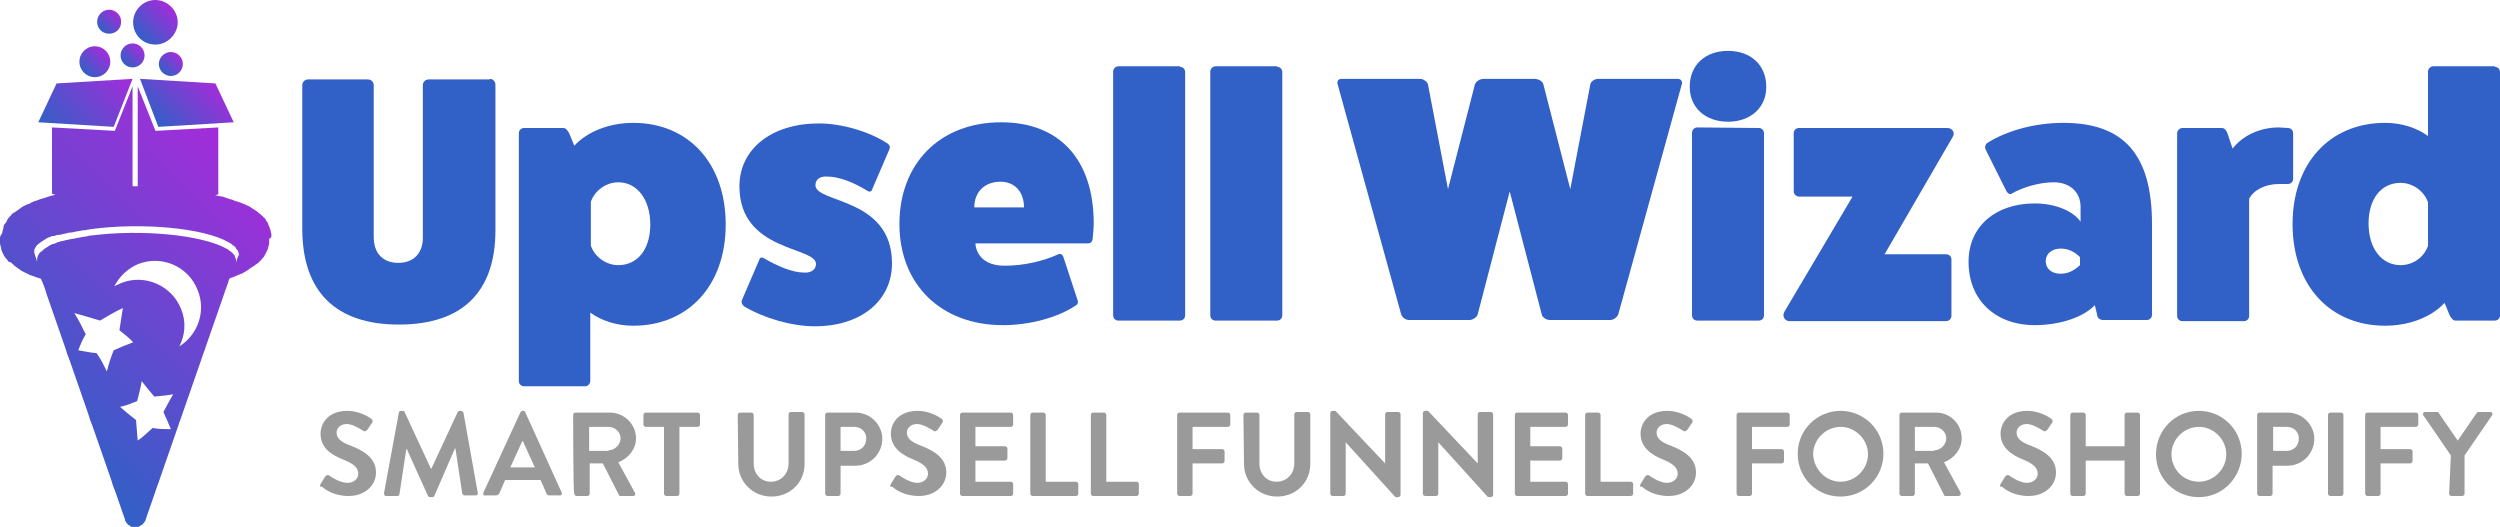 <?xml version="1.0" encoding="utf-8"?>
<!-- Generator: Adobe Illustrator 24.3.0, SVG Export Plug-In . SVG Version: 6.00 Build 0)  -->
<svg version="1.1" id="Layer_1" xmlns="http://www.w3.org/2000/svg" xmlns:xlink="http://www.w3.org/1999/xlink" x="0px" y="0px"
	 viewBox="0 0 437.5 92.2" style="enable-background:new 0 0 437.5 92.2;" xml:space="preserve">
<style type="text/css">
	.st0{fill:#3160C6;}
	.st1{fill:#9A9A9A;}
	.st2{fill:url(#SVGID_1_);}
	.st3{fill:url(#SVGID_2_);}
	.st4{fill:url(#SVGID_3_);}
	.st5{fill:url(#SVGID_4_);}
	.st6{fill:url(#SVGID_5_);}
	.st7{fill:url(#SVGID_6_);}
	.st8{fill:url(#SVGID_7_);}
	.st9{fill:url(#SVGID_8_);}
</style>
<g>
	<path class="st0" d="M85.7,13.8c0.6,0,1,0.5,1,1v25.5c0,10.8-5.8,16.5-16.9,16.5c-11,0-16.8-5.7-16.9-16.5V14.9c0-0.6,0.5-1,1-1
		h10.5c0.6,0,1,0.5,1,1v26.6c0,2.8,1.6,4.5,4.3,4.5c2.7,0,4.3-1.7,4.3-4.4V14.9c0-0.6,0.5-1,1-1H85.7z"/>
	<path class="st0" d="M100.5,25.5c2.3-2.5,6.2-4,10.3-4c9.7,0,16.2,7.1,16.2,17.8c0,10.6-6.5,17.7-16.2,17.7c-2.9,0-5.6-0.9-7.5-2.3
		v12c0,0.4-0.4,0.9-0.9,0.9H91.7c-0.5,0-0.9-0.4-0.9-0.9V23.3c0-0.5,0.4-0.9,0.9-0.9h6.9c0.4,0,0.7,0.4,1,0.9L100.5,25.5z M103.4,43
		c0.7,2,2.7,3.4,4.8,3.4c3.4,0,5.6-2.8,5.6-7.1c0-4.4-2.3-7.4-5.6-7.4c-2.1,0-4.1,1.4-4.8,3.4V43z"/>
	<path class="st0" d="M132.9,45.4c0.1-0.4,0.5-0.4,0.8-0.2c2.4,1.4,5,2.5,7,2.5c1.3,0.1,2.1-0.6,2.1-1.5c0-3.1-13.4-2.1-13.4-13.6
		c0-6.5,5.6-11,13.9-11c4,0,8.8,1.4,12,3.5c0.3,0.2,0.5,0.5,0.4,0.9l-3.1,7.2c-0.1,0.4-0.5,0.4-0.8,0.2c-2.4-1.5-5-2.5-7-2.5
		c-1.3-0.1-2.1,0.5-2.1,1.5c0,3.2,13.4,2.1,13.4,13.7c0,6.5-5.4,11-13.5,11c-4,0-8.9-1.4-12.4-3.5c-0.3-0.3-0.5-0.6-0.4-1
		L132.9,45.4z"/>
	<path class="st0" d="M188.6,52.6c0.1,0.4,0,0.7-0.4,0.9c-3.2,2.1-8,3.4-12.7,3.4c-10.8,0-18.1-7.1-18.1-17.7
		c0-10.6,7.1-17.8,17.8-17.8c10.2,0,16.2,6.5,16.2,17.7c0,0.9-0.1,1.8-0.2,2.8c-0.1,0.5-0.4,0.7-0.9,0.7h-19.6c0,0,0,3.9,5.1,3.9
		c3.1,0,6.6-0.7,9.4-2c0.4-0.2,0.8,0.1,0.9,0.5L188.6,52.6z M179.2,36.3c0-2.7-1.6-4.5-4.1-4.5c-2.8,0-4.6,1.8-4.6,4.5H179.2z"/>
	<path class="st0" d="M206.5,11.7c0.5,0,0.9,0.4,0.9,0.9v42.6c0,0.5-0.4,0.9-0.9,0.9h-10.8c-0.5,0-0.9-0.4-0.9-0.9V12.5
		c0-0.4,0.4-0.9,0.9-0.9H206.5z"/>
	<path class="st0" d="M223.5,11.7c0.5,0,0.9,0.4,0.9,0.9v42.6c0,0.5-0.4,0.9-0.9,0.9h-10.8c-0.5,0-0.9-0.4-0.9-0.9V12.5
		c0-0.4,0.4-0.9,0.9-0.9H223.5z"/>
	<path class="st0" d="M293.6,13.8c0.6,0,0.9,0.5,0.7,1l-11.1,40.2c-0.2,0.5-0.8,1-1.4,1h-10.6c-0.5,0-1.3-0.4-1.4-1l-5.6-21.5
		l-5.6,21.5c-0.1,0.5-0.9,1-1.4,1h-10.6c-0.6,0-1.2-0.4-1.4-1l-11.1-40.2c-0.2-0.6,0.1-1,0.7-1h13.7c0.6,0,1.3,0.5,1.4,1l3.5,18.3
		l4.7-18.3c0.2-0.6,0.9-1,1.6-1h8.8c0.7,0,1.5,0.4,1.6,1l4.7,18.3l3.5-18.3c0.1-0.6,0.8-1,1.4-1C279.8,13.8,293.6,13.8,293.6,13.8z"
		/>
	<path class="st0" d="M309.1,15.2c0,3.6-2.7,6.1-6.7,6.1s-6.7-2.5-6.7-6.1c0-3.8,2.7-6.3,6.7-6.3C306.4,8.9,309.1,11.4,309.1,15.2z
		 M307.8,22.4c0.5,0,0.9,0.4,0.9,0.9v31.9c0,0.5-0.4,0.9-0.9,0.9H297c-0.5,0-0.9-0.4-0.9-0.9V23.2c0-0.4,0.4-0.9,0.9-0.9L307.8,22.4
		L307.8,22.4z"/>
	<path class="st0" d="M340.8,22.4c0.9,0,1.4,0.9,0.9,1.6l-11.9,20.5h10.8c0.5,0,0.9,0.4,0.9,0.9v9.9c0,0.4-0.4,0.9-0.9,0.9h-27.4
		c-0.9,0-1.4-0.9-0.9-1.7l11.9-20.1h-9.4c-0.4,0-0.9-0.4-0.9-0.9V23.3c0-0.5,0.4-0.9,0.9-0.9L340.8,22.4L340.8,22.4z"/>
	<path class="st0" d="M347.5,26.2c-0.2-0.4-0.1-0.9,0.3-1.2c3.5-2.2,8.4-3.5,13.3-3.5c10.6,0,15.5,5.6,15.5,17.7v15.9
		c0,0.5-0.4,0.9-0.9,0.9h-7.7c-0.5,0-1-0.4-1-0.9l-0.4-1.7c-2,2.1-6.1,3.5-10.5,3.5c-7,0-11.7-4.5-11.6-11.3c0.1-6,4.7-10,11.6-10
		c3.5,0,6.7,1.3,8,3.2v-2.6c0-2.6-1.9-4.3-4.7-4.3c-2.4,0-5.3,0.8-7.4,2c-0.3,0.2-0.7-0.1-0.9-0.5L347.5,26.2z M364,45
		c-1-1-2.1-1.5-3.4-1.5c-1.5,0-2.6,0.9-2.6,2.2c0,1.3,1,2.2,2.6,2.2c1.3,0,2.3-0.5,3.4-1.5V45z"/>
	<path class="st0" d="M400.4,22.4c0.5,0,0.9,0.4,0.9,0.9v8c0,0.5-0.4,0.9-0.9,0.9h-1.6c-2.3,0-4.4,1-5.2,2.6v20.5
		c0,0.5-0.4,0.9-0.9,0.9h-10.8c-0.5,0-0.9-0.4-0.9-0.9V23.3c0-0.4,0.4-0.9,0.9-0.9h6.9c0.5,0,0.8,0.4,1,0.9l0.9,2.7
		c1.8-2.3,4.8-3.7,8.1-3.7L400.4,22.4L400.4,22.4z"/>
	<path class="st0" d="M436.6,11.7c0.5,0,0.9,0.4,0.9,0.9v42.6c0,0.5-0.4,0.9-0.9,0.9h-6.9c-0.4,0-0.7-0.4-1-0.9l-0.9-2.2
		c-2.3,2.5-6.2,4-10.4,4c-9.7,0-16.2-7.1-16.2-17.8c0-10.6,6.5-17.7,16.2-17.7c2.9,0,5.6,0.9,7.5,2.3V12.5c0-0.4,0.4-0.9,0.9-0.9
		H436.6z M424.9,35.4c-0.7-2-2.7-3.4-4.8-3.4c-3.4,0-5.6,2.8-5.6,7.1c0,4.4,2.3,7.3,5.6,7.3c2.1,0,4.1-1.3,4.8-3.4V35.4z"/>
</g>
<g>
	<path class="st1" d="M56.1,84.7l0.8-1.3c0.2-0.3,0.5-0.3,0.7-0.2c0.1,0.1,1.8,1.3,3.2,1.3c1.1,0,1.9-0.7,1.9-1.6
		c0-1.1-0.9-1.8-2.7-2.5c-2-0.8-3.9-2-3.9-4.5c0-1.9,1.4-4,4.7-4c2.1,0,3.8,1.1,4.2,1.4c0.2,0.1,0.3,0.5,0.1,0.7l-0.8,1.2
		c-0.2,0.2-0.5,0.4-0.7,0.2c-0.2-0.1-1.8-1.2-2.9-1.2c-1.2,0-1.8,0.8-1.8,1.5c0,1,0.8,1.7,2.5,2.3c2,0.8,4.4,2,4.4,4.7
		c0,2.2-1.9,4.1-4.8,4.1c-2.6,0-4.2-1.2-4.6-1.6C56,85.2,55.9,85.1,56.1,84.7z"/>
	<path class="st1" d="M69.8,72.2c0-0.2,0.2-0.3,0.4-0.3h0.3c0.2,0,0.3,0.1,0.3,0.2l4.6,9.9c0,0,0,0,0.1,0l4.6-9.9
		c0.1-0.1,0.2-0.2,0.3-0.2h0.3c0.2,0,0.3,0.2,0.4,0.3l2.5,14c0.1,0.3-0.1,0.5-0.4,0.5h-1.9c-0.2,0-0.3-0.2-0.4-0.3l-1.2-7.9
		c0,0-0.1,0-0.1,0L76,86.8c0,0.1-0.2,0.2-0.3,0.2h-0.4c-0.2,0-0.3-0.1-0.4-0.2l-3.7-8.2c0,0,0,0-0.1,0l-1.2,7.9
		c0,0.2-0.2,0.3-0.4,0.3h-1.9c-0.3,0-0.4-0.2-0.4-0.5L69.8,72.2z"/>
	<path class="st1" d="M84.6,86.2l6.5-14.1c0.1-0.1,0.2-0.2,0.3-0.2h0.2c0.2,0,0.3,0.1,0.3,0.2l6.4,14.1c0.1,0.3,0,0.5-0.3,0.5h-1.8
		c-0.3,0-0.5-0.1-0.6-0.4l-1-2.3h-6.2l-1,2.3c-0.1,0.2-0.3,0.4-0.6,0.4h-1.8C84.6,86.8,84.5,86.5,84.6,86.2z M93.6,81.8l-2.1-4.6
		h-0.1l-2.1,4.6H93.6z"/>
	<path class="st1" d="M100.3,72.6c0-0.2,0.2-0.4,0.4-0.4h6c2.5,0,4.6,2,4.6,4.5c0,1.9-1.3,3.5-3.1,4.2l2.9,5.3
		c0.2,0.3,0,0.6-0.3,0.6h-2.2c-0.2,0-0.3-0.1-0.3-0.2l-2.8-5.5h-2.3v5.3c0,0.2-0.2,0.4-0.4,0.4h-1.9c-0.2,0-0.4-0.2-0.4-0.4
		C100.3,86.4,100.3,72.6,100.3,72.6z M106.5,78.8c1.1,0,2.1-1,2.1-2.1c0-1.1-1-2-2.1-2h-3.4v4.2H106.5z"/>
	<path class="st1" d="M116.2,74.7H113c-0.2,0-0.4-0.2-0.4-0.4v-1.7c0-0.2,0.2-0.4,0.4-0.4h9.1c0.2,0,0.4,0.2,0.4,0.4v1.7
		c0,0.2-0.2,0.4-0.4,0.4h-3.2v11.7c0,0.2-0.2,0.4-0.4,0.4h-1.9c-0.2,0-0.4-0.2-0.4-0.4L116.2,74.7L116.2,74.7z"/>
	<path class="st1" d="M129.1,72.6c0-0.2,0.2-0.4,0.4-0.4h2c0.2,0,0.4,0.2,0.4,0.4v8.5c0,1.8,1.2,3.2,3,3.2s3.1-1.4,3.1-3.2v-8.6
		c0-0.2,0.2-0.4,0.4-0.4h2c0.2,0,0.4,0.2,0.4,0.4v8.7c0,3.2-2.5,5.7-5.8,5.7c-3.3,0-5.8-2.6-5.8-5.7L129.1,72.6L129.1,72.6z"/>
	<path class="st1" d="M144.4,72.6c0-0.2,0.2-0.4,0.4-0.4h4.9c2.6,0,4.7,2.1,4.7,4.6c0,2.6-2.1,4.7-4.7,4.7h-2.6v4.9
		c0,0.2-0.2,0.4-0.4,0.4h-1.9c-0.2,0-0.4-0.2-0.4-0.4V72.6z M149.5,78.9c1.2,0,2.1-0.9,2.1-2.2c0-1.2-1-2-2.1-2h-2.4v4.2H149.5z"/>
	<path class="st1" d="M155.9,84.7l0.8-1.3c0.2-0.3,0.5-0.3,0.7-0.2c0.1,0.1,1.8,1.3,3.1,1.3c1.1,0,1.9-0.7,1.9-1.6
		c0-1.1-0.9-1.8-2.6-2.5c-2-0.8-3.9-2.1-3.9-4.5c0-1.9,1.4-4,4.7-4c2.1,0,3.8,1.1,4.2,1.4c0.2,0.1,0.3,0.5,0.1,0.7l-0.8,1.2
		c-0.2,0.2-0.5,0.4-0.7,0.2c-0.2-0.1-1.8-1.2-2.9-1.2c-1.2,0-1.8,0.8-1.8,1.5c0,1,0.8,1.7,2.5,2.3c2,0.8,4.4,2,4.4,4.7
		c0,2.2-1.9,4.1-4.8,4.1c-2.6,0-4.2-1.2-4.6-1.6C155.8,85.2,155.7,85.1,155.9,84.7z"/>
	<path class="st1" d="M168,72.6c0-0.2,0.2-0.4,0.4-0.4h8.5c0.2,0,0.4,0.2,0.4,0.4v1.7c0,0.2-0.2,0.4-0.4,0.4h-6.2v3.4h5.2
		c0.2,0,0.4,0.2,0.4,0.4v1.7c0,0.2-0.2,0.4-0.4,0.4h-5.2v3.7h6.2c0.2,0,0.4,0.2,0.4,0.4v1.7c0,0.2-0.2,0.4-0.4,0.4h-8.5
		c-0.2,0-0.4-0.2-0.4-0.4V72.6z"/>
	<path class="st1" d="M180.3,72.6c0-0.2,0.2-0.4,0.4-0.4h1.9c0.2,0,0.4,0.2,0.4,0.4v11.7h5.3c0.2,0,0.4,0.2,0.4,0.4v1.7
		c0,0.2-0.2,0.4-0.4,0.4h-7.6c-0.2,0-0.4-0.2-0.4-0.4V72.6z"/>
	<path class="st1" d="M190.9,72.6c0-0.2,0.2-0.4,0.4-0.4h1.9c0.2,0,0.4,0.2,0.4,0.4v11.7h5.3c0.2,0,0.4,0.2,0.4,0.4v1.7
		c0,0.2-0.2,0.4-0.4,0.4h-7.6c-0.2,0-0.4-0.2-0.4-0.4V72.6z"/>
	<path class="st1" d="M206,72.6c0-0.2,0.2-0.4,0.4-0.4h8.5c0.2,0,0.4,0.2,0.4,0.4v1.7c0,0.2-0.2,0.4-0.4,0.4h-6.2v3.9h5.2
		c0.2,0,0.4,0.2,0.4,0.4v1.7c0,0.2-0.2,0.4-0.4,0.4h-5.2v5.3c0,0.2-0.2,0.4-0.4,0.4h-1.9c-0.2,0-0.4-0.2-0.4-0.4L206,72.6L206,72.6z
		"/>
	<path class="st1" d="M217.6,72.6c0-0.2,0.2-0.4,0.4-0.4h2c0.2,0,0.4,0.2,0.4,0.4v8.5c0,1.8,1.2,3.2,3,3.2s3.1-1.4,3.1-3.2v-8.6
		c0-0.2,0.2-0.4,0.4-0.4h2c0.2,0,0.4,0.2,0.4,0.4v8.7c0,3.2-2.5,5.7-5.8,5.7c-3.3,0-5.8-2.6-5.8-5.7L217.6,72.6L217.6,72.6z"/>
	<path class="st1" d="M232.8,72.3c0-0.2,0.2-0.4,0.4-0.4h0.5l8.7,9.2h0v-8.6c0-0.2,0.2-0.4,0.4-0.4h1.9c0.2,0,0.4,0.2,0.4,0.4v14.1
		c0,0.2-0.2,0.4-0.4,0.4h-0.5l-8.7-9.6h0v9c0,0.2-0.2,0.4-0.4,0.4h-1.9c-0.2,0-0.4-0.2-0.4-0.4L232.8,72.3L232.8,72.3z"/>
	<path class="st1" d="M249,72.3c0-0.2,0.2-0.4,0.4-0.4h0.5l8.7,9.2h0v-8.6c0-0.2,0.2-0.4,0.4-0.4h1.9c0.2,0,0.4,0.2,0.4,0.4v14.1
		c0,0.2-0.2,0.4-0.4,0.4h-0.5l-8.7-9.6h0v9c0,0.2-0.2,0.4-0.4,0.4h-1.9c-0.2,0-0.4-0.2-0.4-0.4L249,72.3L249,72.3z"/>
	<path class="st1" d="M265.1,72.6c0-0.2,0.2-0.4,0.4-0.4h8.5c0.2,0,0.4,0.2,0.4,0.4v1.7c0,0.2-0.2,0.4-0.4,0.4h-6.2v3.4h5.2
		c0.2,0,0.4,0.2,0.4,0.4v1.7c0,0.2-0.2,0.4-0.4,0.4h-5.2v3.7h6.2c0.2,0,0.4,0.2,0.4,0.4v1.7c0,0.2-0.2,0.4-0.4,0.4h-8.5
		c-0.2,0-0.4-0.2-0.4-0.4V72.6z"/>
	<path class="st1" d="M277.4,72.6c0-0.2,0.2-0.4,0.4-0.4h1.9c0.2,0,0.4,0.2,0.4,0.4v11.7h5.3c0.2,0,0.4,0.2,0.4,0.4v1.7
		c0,0.2-0.2,0.4-0.4,0.4h-7.6c-0.2,0-0.4-0.2-0.4-0.4V72.6z"/>
	<path class="st1" d="M287.1,84.7l0.8-1.3c0.2-0.3,0.5-0.3,0.7-0.2c0.1,0.1,1.8,1.3,3.1,1.3c1.1,0,1.9-0.7,1.9-1.6
		c0-1.1-0.9-1.8-2.6-2.5c-2-0.8-3.9-2.1-3.9-4.5c0-1.9,1.4-4,4.7-4c2.1,0,3.8,1.1,4.2,1.4c0.2,0.1,0.3,0.5,0.1,0.7l-0.8,1.2
		c-0.2,0.2-0.5,0.4-0.7,0.2c-0.2-0.1-1.8-1.2-2.9-1.2c-1.2,0-1.8,0.8-1.8,1.5c0,1,0.8,1.7,2.5,2.3c2,0.8,4.4,2,4.4,4.7
		c0,2.2-1.9,4.1-4.8,4.1c-2.6,0-4.2-1.2-4.6-1.6C287,85.2,286.9,85.1,287.1,84.7z"/>
	<path class="st1" d="M303.9,72.6c0-0.2,0.2-0.4,0.4-0.4h8.5c0.2,0,0.4,0.2,0.4,0.4v1.7c0,0.2-0.2,0.4-0.4,0.4h-6.2v3.9h5.2
		c0.2,0,0.4,0.2,0.4,0.4v1.7c0,0.2-0.2,0.4-0.4,0.4h-5.2v5.3c0,0.2-0.2,0.4-0.4,0.4h-1.9c-0.2,0-0.4-0.2-0.4-0.4V72.6z"/>
	<path class="st1" d="M322.1,71.9c4.2,0,7.5,3.4,7.5,7.5s-3.3,7.5-7.5,7.5s-7.5-3.3-7.5-7.5S318,71.9,322.1,71.9z M322.1,84.3
		c2.6,0,4.8-2.2,4.8-4.8s-2.2-4.8-4.8-4.8s-4.8,2.2-4.8,4.8C317.4,82.1,319.5,84.3,322.1,84.3z"/>
	<path class="st1" d="M332.4,72.6c0-0.2,0.2-0.4,0.4-0.4h6c2.5,0,4.5,2,4.5,4.5c0,1.9-1.3,3.5-3.1,4.2l2.9,5.3
		c0.1,0.3,0,0.6-0.4,0.6h-2.2c-0.2,0-0.3-0.1-0.3-0.2l-2.8-5.5h-2.3v5.3c0,0.2-0.2,0.4-0.4,0.4h-1.9c-0.2,0-0.4-0.2-0.4-0.4
		L332.4,72.6L332.4,72.6z M338.5,78.8c1.1,0,2.1-1,2.1-2.1c0-1.1-1-2-2.1-2h-3.4v4.2H338.5z"/>
	<path class="st1" d="M350.1,84.7l0.8-1.3c0.2-0.3,0.5-0.3,0.7-0.2c0.1,0.1,1.8,1.3,3.1,1.3c1.1,0,1.9-0.7,1.9-1.6
		c0-1.1-0.9-1.8-2.6-2.5c-2-0.8-3.9-2.1-3.9-4.5c0-1.9,1.4-4,4.7-4c2.1,0,3.8,1.1,4.2,1.4c0.2,0.1,0.3,0.5,0.1,0.7l-0.8,1.2
		c-0.2,0.2-0.5,0.4-0.7,0.2c-0.2-0.1-1.8-1.2-2.9-1.2c-1.2,0-1.8,0.8-1.8,1.5c0,1,0.8,1.7,2.5,2.3c2,0.8,4.4,2,4.4,4.7
		c0,2.2-1.9,4.1-4.8,4.1c-2.6,0-4.2-1.2-4.6-1.6C350,85.2,349.9,85.1,350.1,84.7z"/>
	<path class="st1" d="M362.3,72.6c0-0.2,0.2-0.4,0.4-0.4h1.9c0.2,0,0.4,0.2,0.4,0.4v5.5h6.8v-5.5c0-0.2,0.2-0.4,0.4-0.4h1.9
		c0.2,0,0.4,0.2,0.4,0.4v13.8c0,0.2-0.2,0.4-0.4,0.4h-1.9c-0.2,0-0.4-0.2-0.4-0.4v-5.8H365v5.8c0,0.2-0.2,0.4-0.4,0.4h-1.9
		c-0.2,0-0.4-0.2-0.4-0.4V72.6z"/>
	<path class="st1" d="M384.8,71.9c4.2,0,7.5,3.4,7.5,7.5S389,87,384.8,87s-7.5-3.3-7.5-7.5S380.6,71.9,384.8,71.9z M384.8,84.3
		c2.6,0,4.8-2.2,4.8-4.8s-2.2-4.8-4.8-4.8s-4.8,2.2-4.8,4.8C380,82.1,382.1,84.3,384.8,84.3z"/>
	<path class="st1" d="M395,72.6c0-0.2,0.2-0.4,0.4-0.4h4.9c2.6,0,4.7,2.1,4.7,4.6c0,2.6-2.1,4.7-4.7,4.7h-2.6v4.9
		c0,0.2-0.2,0.4-0.4,0.4h-1.9c-0.2,0-0.4-0.2-0.4-0.4V72.6z M400.2,78.9c1.2,0,2.1-0.9,2.1-2.2c0-1.2-1-2-2.1-2h-2.4v4.2H400.2z"/>
	<path class="st1" d="M407.4,72.6c0-0.2,0.2-0.4,0.4-0.4h1.9c0.2,0,0.4,0.2,0.4,0.4v13.8c0,0.2-0.2,0.4-0.4,0.4h-1.9
		c-0.2,0-0.4-0.2-0.4-0.4V72.6z"/>
	<path class="st1" d="M413.9,72.6c0-0.2,0.2-0.4,0.4-0.4h8.5c0.2,0,0.4,0.2,0.4,0.4v1.7c0,0.2-0.2,0.4-0.4,0.4h-6.2v3.9h5.2
		c0.2,0,0.4,0.2,0.4,0.4v1.7c0,0.2-0.2,0.4-0.4,0.4h-5.2v5.3c0,0.2-0.2,0.4-0.4,0.4h-1.9c-0.2,0-0.4-0.2-0.4-0.4V72.6z"/>
	<path class="st1" d="M428.9,79.7l-4.8-7c-0.2-0.3,0-0.6,0.3-0.6h2.1c0.2,0,0.3,0.1,0.3,0.2l3.3,4.8l3.3-4.8
		c0.1-0.1,0.2-0.2,0.3-0.2h2.1c0.3,0,0.5,0.3,0.3,0.6l-4.8,7v6.7c0,0.2-0.2,0.4-0.4,0.4h-1.9c-0.2,0-0.4-0.2-0.4-0.4L428.9,79.7
		L428.9,79.7z"/>
</g>
<g>
	<linearGradient id="SVGID_1_" gradientUnits="userSpaceOnUse" x1="2.426" y1="71.706" x2="45.096" y2="29.036">
		<stop  offset="0" style="stop-color:#3160C6"/>
		<stop  offset="1" style="stop-color:#A42CDA"/>
	</linearGradient>
	<path class="st2" d="M47.5,41.1C47.5,41.1,47.5,41.1,47.5,41.1c0-0.1,0-0.2-0.1-0.4c0-0.1,0-0.1,0-0.2c-0.1-0.3-0.2-0.7-0.4-1.1
		c0,0,0,0,0,0c0,0,0-0.1-0.1-0.2c0,0,0,0,0-0.1c-0.1-0.2-0.2-0.4-0.4-0.6c0,0,0,0,0-0.1c0,0-0.1-0.2-0.4-0.4l0,0
		c-0.1-0.1-0.1-0.2-0.2-0.2c0,0-0.1-0.1-0.1-0.1c0,0,0,0-0.1-0.1c-0.1-0.1-0.2-0.2-0.4-0.3c0,0,0,0-0.1-0.1c0,0,0,0,0,0
		c-0.1-0.1-0.2-0.2-0.4-0.3c0,0-0.1-0.1-0.1-0.1c-0.1,0-0.1-0.1-0.2-0.1c-0.2-0.1-0.4-0.3-0.6-0.4c0,0-0.1,0-0.1-0.1c0,0,0,0,0,0
		c-0.2-0.1-0.4-0.2-0.7-0.3c-0.1-0.1-0.2-0.1-0.4-0.2c-0.1,0-0.2-0.1-0.3-0.1c-0.2-0.1-0.4-0.2-0.5-0.2c-0.1,0-0.2-0.1-0.3-0.1
		c-0.1,0-0.2-0.1-0.3-0.1c0,0,0,0-0.1,0c-0.2-0.1-0.4-0.2-0.7-0.3c0,0-0.1,0-0.1,0c-0.2-0.1-0.4-0.1-0.6-0.2c0,0-0.1,0-0.2-0.1
		c-0.2,0-0.4-0.1-0.6-0.2c-0.1,0-0.1,0-0.2,0c-0.2,0-0.3-0.1-0.5-0.1c-0.2,0-0.4-0.1-0.5-0.1c0,0-0.1,0-0.2,0l0.6-0.2V22.3l-11,0.6
		l-3.1-7.8v17.5c-0.3,0-0.6,0-0.9,0V15.1l-3.1,7.8l-11-0.6v11.6l0.6,0.2c-0.6,0.1-1.2,0.3-1.8,0.5c-0.1,0-0.2,0.1-0.3,0.1
		c-0.5,0.1-0.9,0.3-1.2,0.4c-0.4,0.1-0.6,0.2-0.8,0.3c0,0-0.1,0-0.2,0.1c0,0-0.1,0-0.1,0.1C5,35.7,4.6,35.8,4.3,36c0,0,0,0,0,0
		c-0.1,0-0.4,0.2-0.8,0.5c0,0,0,0,0,0c-0.3,0.2-0.6,0.4-1,0.7c0,0,0,0,0,0c-0.1,0-0.1,0-0.1,0c-0.1,0.1-0.3,0.2-0.4,0.4c0,0,0,0,0,0
		c-0.3,0.3-0.6,0.6-0.8,1c0,0,0,0,0,0.1c0,0,0,0,0,0c0,0,0,0,0,0c0,0,0,0,0,0c-0.1,0.1-0.1,0.2-0.2,0.3c0,0,0,0.1-0.1,0.1
		s0,0.1-0.1,0.1c-0.1,0.2-0.2,0.4-0.2,0.6c0,0,0,0,0,0c0,0,0,0.1,0,0.1c-0.1,0.3-0.1,0.4-0.2,0.7c0,0,0,0,0,0c0,0.1,0,0.1,0,0.2
		C0,41.3,0,41.5,0,41.8v0.1c0,0.2,0,0.3,0,0.5c0,0,0,0.1,0,0.1c0,0.1,0,0.3,0.1,0.5c0,0,0,0,0,0c0,0.1,0,0.2,0.1,0.3
		c0,0,0,0.1,0,0.2c0,0,0,0.1,0,0.1c0,0,0,0.1,0.1,0.2c0,0,0,0.1,0,0.1c0,0,0,0,0,0c0.2,0.5,0.4,0.8,0.5,1c0.1,0.1,0.2,0.3,0.4,0.5
		c0,0,0,0,0,0c0,0,0.1,0.1,0.1,0.1c0.1,0.1,0.1,0.2,0.2,0.3c0,0,0,0,0,0C1.8,45.9,1.9,45.9,2,46c0,0,0.1,0.1,0.1,0.1
		c0,0,0,0,0.1,0.1c0.1,0,0.1,0.1,0.2,0.2c0.3,0.2,0.5,0.4,0.8,0.6c0,0,0,0,0,0c0.2,0.1,0.4,0.3,0.6,0.4c0.2,0.1,0.7,0.4,1.2,0.6
		c0,0,0,0,0,0c0.2,0.1,0.3,0.2,0.5,0.2c0,0,0.1,0,0.2,0.1c0,0,0,0,0.1,0c0.4,0.2,0.9,0.3,1.4,0.5c0,0.2,0.1,0.3,0.2,0.5
		C7.7,50,8,50.9,8.2,51.6c0.5,1.4,1.1,3.2,1.6,4.6c0.5,1.4,1.1,3.2,1.6,4.6c0.2,0.7,0.5,1.6,0.8,2.3c0.5,1.4,1.1,3.2,1.6,4.6
		c0.5,1.4,1.1,3.2,1.6,4.6c0.2,0.7,0.5,1.6,0.8,2.3c0.5,1.4,1.1,3.2,1.6,4.6s1.1,3.2,1.6,4.6c0.2,0.7,0.5,1.6,0.8,2.3
		c0.5,1.4,1.1,3.2,1.6,4.6c0,0.1,0.1,0.2,0.1,0.3c0,0,0,0,0,0.1c0,0.1,0.1,0.1,0.1,0.2c0,0,0,0,0,0c0.1,0.1,0.2,0.3,0.3,0.4
		c0,0,0,0,0,0c0,0,0.1,0.1,0.1,0.1c0,0,0.1,0.1,0.1,0.1c0,0,0,0,0.1,0c0.1,0.1,0.2,0.1,0.2,0.2c0,0,0.1,0.1,0.2,0.1c0,0,0.1,0,0.1,0
		c0,0,0.1,0,0.1,0c0.1,0,0.2,0,0.2,0.1c0,0,0,0,0.1,0c0.2,0,0.3,0,0.4,0h0c0,0,0,0,0,0c0.1,0,0.2,0,0.3-0.1c0,0,0,0,0,0
		c0.1,0,0.2-0.1,0.2-0.1c0,0,0,0,0,0c0.2-0.1,0.3-0.2,0.5-0.3c0,0,0,0,0,0c0,0,0,0,0.1-0.1c0.2-0.2,0.4-0.5,0.5-0.7c0,0,0-0.1,0-0.1
		c0-0.1,0.1-0.2,0.1-0.3c0.5-1.4,1.1-3.2,1.6-4.6c0.2-0.7,0.6-1.6,0.8-2.3c0.5-1.4,1.1-3.2,1.6-4.6c0.5-1.4,1.1-3.2,1.6-4.6
		c0.2-0.7,0.6-1.6,0.8-2.3c0.5-1.4,1.1-3.2,1.6-4.6c0.5-1.4,1.1-3.2,1.6-4.6c0.2-0.7,0.6-1.6,0.8-2.3c0.5-1.4,1.1-3.2,1.6-4.6
		c0.5-1.4,1.1-3.2,1.6-4.6c0.2-0.7,0.6-1.6,0.8-2.3c0-0.2,0.1-0.3,0.2-0.5c0,0,0,0,0,0c0.4-0.1,0.9-0.3,1.3-0.5
		c0.1,0,0.1-0.1,0.2-0.1c0,0,0.1,0,0.1,0c0.2-0.1,0.3-0.2,0.5-0.2c0.1,0,0.1-0.1,0.2-0.1c0,0,0.1,0,0.1-0.1c0.1,0,0.2-0.1,0.2-0.1
		c0.2-0.1,0.4-0.2,0.5-0.3c0.2-0.1,0.3-0.2,0.4-0.3c0,0,0.1-0.1,0.2-0.1c0.1-0.1,0.3-0.2,0.6-0.4c0,0,0,0,0.1-0.1
		c0.2-0.1,0.4-0.3,0.6-0.4c0,0,0.1-0.1,0.1-0.1c0.1-0.1,0.3-0.3,0.4-0.4c0.2-0.3,0.5-0.5,0.6-0.8c0,0,0,0,0,0c0,0,0,0,0,0
		c0.2-0.3,0.5-1,0.6-1.2c0,0,0-0.1,0-0.1c0,0,0,0,0,0c0.1-0.4,0.2-0.6,0.2-0.9c0,0,0,0,0-0.1c0-0.1,0-0.3,0-0.5v-0.1
		C47.5,41.6,47.5,41.4,47.5,41.1z M19.9,61.3c-0.5,1.2-0.9,2.5-1.2,3.7c-0.5-1-1-2.1-1.8-3.2c-1.1-0.1-2.1-0.3-3.2-0.5
		c0.3-0.8,0.7-1.8,1.3-2.8c-0.6-1.2-1.2-2.5-2-3.7c1.6,0.4,3.1,0.9,4.5,1.3c1.2-0.7,2.5-1.5,4-2.2c-0.2,1.3-0.4,2.6-0.6,3.9
		c1,0.8,1.8,1.4,2.4,2.1C22.2,60.3,21,60.8,19.9,61.3z M29.9,75.1c-1,0-2.1,0-3.2-0.2c-0.9,0.8-1.7,1.6-2.6,2.2
		c-0.1-1.2-0.2-2.4-0.3-3.6c-0.9-0.7-1.9-1.5-2.8-2.3c1-0.2,2-0.6,3-1c0.3-1.1,0.6-2.3,0.8-3.5c0.7,0.9,1.4,1.8,2.2,2.7
		c1.1-0.1,2.2-0.2,3.3-0.4c-0.6,1-1.1,2-1.7,3.1C29.1,73.2,29.5,74.1,29.9,75.1z M31.4,60.6c1-2,1.2-4.3,0.3-6.5
		c-1.6-4.1-6.3-6.2-10.4-4.6c-0.5,0.2-0.9,0.4-1.3,0.6c0.9-1.7,2.3-3.1,4.2-3.9c4.1-1.6,8.8,0.4,10.4,4.6
		C36.1,54.5,34.6,58.6,31.4,60.6z M41.8,44.5c0,0.1,0,0.2-0.1,0.3c0,0,0,0,0,0c-0.2,0.4-0.3,0.9-0.5,1.4c0-0.1,0.1-0.2,0.1-0.3
		c0,0,0,0,0-0.1c0-0.1,0-0.1,0-0.2c0,0,0,0,0-0.1c0-0.1,0-0.2-0.1-0.3c0,0,0,0,0,0c0-0.1-0.1-0.2-0.1-0.3c0,0,0,0,0-0.1
		c0-0.1-0.1-0.2-0.2-0.2c0,0,0,0,0-0.1c-0.1-0.1-0.2-0.2-0.3-0.3c0,0-0.1,0-0.1-0.1c-0.1-0.1-0.2-0.1-0.3-0.2c0,0-0.1,0-0.1-0.1
		c-0.1-0.1-0.3-0.2-0.5-0.3c-4.3-2.4-14.8-3.4-23.5-2.3c-0.4,0-0.7,0.1-1.1,0.2c-0.1,0-0.2,0-0.2,0c-0.3,0.1-0.7,0.1-1,0.2
		c0,0-0.1,0-0.1,0c-0.3,0.1-0.6,0.1-0.9,0.2c-0.1,0-0.1,0-0.2,0c-0.3,0.1-0.6,0.1-0.9,0.2c0,0-0.1,0-0.1,0c-0.2,0.1-0.5,0.1-0.7,0.2
		c0,0-0.1,0-0.2,0c-0.3,0.1-0.5,0.2-0.7,0.2c0,0-0.1,0-0.1,0.1c-0.2,0.1-0.4,0.1-0.6,0.2c0,0-0.1,0-0.1,0c-0.2,0.1-0.4,0.2-0.6,0.3
		c0,0-0.1,0-0.1,0.1c-0.2,0.1-0.3,0.2-0.5,0.3c0,0,0,0,0,0c-0.2,0.1-0.3,0.2-0.4,0.3c0,0-0.1,0.1-0.1,0.1c-0.1,0.1-0.2,0.2-0.4,0.3
		c0,0,0,0,0,0c-0.1,0.1-0.2,0.2-0.3,0.3c0,0,0,0.1,0,0.1c-0.1,0.1-0.1,0.2-0.2,0.3c0,0,0,0,0,0.1c0,0.1-0.1,0.2-0.1,0.3
		c0,0,0,0,0,0.1c0,0.1,0,0.2,0,0.3c0,0,0,0,0,0.1c0,0,0,0.1,0,0.1c-0.1-0.4-0.3-0.9-0.4-1.2c0,0,0,0,0,0c0-0.1,0-0.2-0.1-0.3
		c0,0,0,0,0-0.1c0-0.1,0-0.2,0-0.3c0,0,0,0,0-0.1c0-0.1,0-0.2,0.1-0.3c0,0,0,0,0,0c0-0.1,0.1-0.2,0.2-0.3c0,0,0,0,0-0.1
		c0.1-0.1,0.2-0.2,0.3-0.3c0,0,0,0,0,0c0.1-0.1,0.2-0.2,0.4-0.3c0,0,0.1,0,0.1-0.1c0.1-0.1,0.3-0.2,0.5-0.3c0,0,0,0,0,0
		C7.6,42,7.7,42,7.9,41.9c0,0,0.1,0,0.1-0.1c0.2-0.1,0.4-0.2,0.6-0.3c0,0,0.1,0,0.1,0c0.2-0.1,0.4-0.2,0.6-0.2c0,0,0.1,0,0.2,0
		c0.2-0.1,0.5-0.2,0.8-0.2c0,0,0.1,0,0.2,0c0.2-0.1,0.5-0.1,0.7-0.2c0,0,0.1,0,0.2,0c0.3-0.1,0.6-0.2,0.9-0.2c0.1,0,0.1,0,0.2,0
		c0.3-0.1,0.6-0.1,0.9-0.2c0,0,0.1,0,0.1,0c0.3-0.1,0.7-0.1,1-0.2c0.1,0,0.2,0,0.3,0c0.4-0.1,0.7-0.1,1.1-0.2
		c9-1.2,19.8-0.2,24.1,2.3c0.2,0.1,0.3,0.2,0.5,0.3c0,0,0.1,0,0.1,0.1c0.1,0.1,0.2,0.2,0.3,0.2c0,0,0.1,0,0.1,0.1
		c0.1,0.1,0.2,0.2,0.3,0.3c0,0,0,0,0,0.1c0.1,0.1,0.1,0.2,0.2,0.2c0,0,0,0.1,0.1,0.1c0,0.1,0.1,0.2,0.1,0.3c0,0,0,0,0,0
		c0,0.1,0.1,0.2,0.1,0.3c0,0,0,0,0,0.1C41.9,44.2,41.9,44.3,41.8,44.5C41.9,44.4,41.9,44.5,41.8,44.5z"/>
	<linearGradient id="SVGID_2_" gradientUnits="userSpaceOnUse" x1="27.915" y1="22.355" x2="36.665" y2="13.605">
		<stop  offset="0" style="stop-color:#3160C6"/>
		<stop  offset="1" style="stop-color:#A42CDA"/>
	</linearGradient>
	<polygon class="st3" points="27.7,22.2 40.9,21.4 37.7,14.6 24.5,13.8 	"/>
	<linearGradient id="SVGID_3_" gradientUnits="userSpaceOnUse" x1="9.297" y1="23.997" x2="21.328" y2="11.967">
		<stop  offset="0" style="stop-color:#3160C6"/>
		<stop  offset="1" style="stop-color:#A42CDA"/>
	</linearGradient>
	<polygon class="st4" points="23.2,13.8 9.9,14.6 6.7,21.4 19.9,22.2 	"/>
	<linearGradient id="SVGID_4_" gradientUnits="userSpaceOnUse" x1="24.435" y1="6.671" x2="29.959" y2="1.147">
		<stop  offset="0" style="stop-color:#3160C6"/>
		<stop  offset="1" style="stop-color:#A42CDA"/>
	</linearGradient>
	<path class="st5" d="M27.2,7.8c2.1,0,3.9-1.8,3.9-3.9c0-2.1-1.8-3.9-3.9-3.9c-2.2,0-3.9,1.8-3.9,3.9C23.3,6.1,25,7.8,27.2,7.8z"/>
	<linearGradient id="SVGID_5_" gradientUnits="userSpaceOnUse" x1="17.591" y1="5.289" x2="20.585" y2="2.295">
		<stop  offset="0" style="stop-color:#3160C6"/>
		<stop  offset="1" style="stop-color:#A42CDA"/>
	</linearGradient>
	<path class="st6" d="M19.1,5.9c1.2,0,2.1-0.9,2.1-2.1c0-1.2-1-2.1-2.1-2.1c-1.2,0-2.1,1-2.1,2.1C17,5,17.9,5.9,19.1,5.9z"/>
	<linearGradient id="SVGID_6_" gradientUnits="userSpaceOnUse" x1="28.471" y1="12.679" x2="31.467" y2="9.683">
		<stop  offset="0" style="stop-color:#3160C6"/>
		<stop  offset="1" style="stop-color:#A42CDA"/>
	</linearGradient>
	<path class="st7" d="M27.8,11.2c0,1.2,1,2.1,2.1,2.1c1.2,0,2.1-1,2.1-2.1c0-1.2-1-2.1-2.1-2.1C28.8,9.1,27.8,10,27.8,11.2z"/>
	<linearGradient id="SVGID_7_" gradientUnits="userSpaceOnUse" x1="21.731" y1="11.199" x2="24.729" y2="8.201">
		<stop  offset="0" style="stop-color:#3160C6"/>
		<stop  offset="1" style="stop-color:#A42CDA"/>
	</linearGradient>
	<circle class="st8" cx="23.2" cy="9.7" r="2.1"/>
	<linearGradient id="SVGID_8_" gradientUnits="userSpaceOnUse" x1="14.668" y1="12.703" x2="18.509" y2="8.861">
		<stop  offset="0" style="stop-color:#3160C6"/>
		<stop  offset="1" style="stop-color:#A42CDA"/>
	</linearGradient>
	<path class="st9" d="M16.6,13.5c1.5,0,2.7-1.2,2.7-2.7c0-1.5-1.2-2.7-2.7-2.7c-1.5,0-2.7,1.2-2.7,2.7S15.1,13.5,16.6,13.5z"/>
</g>
</svg>
